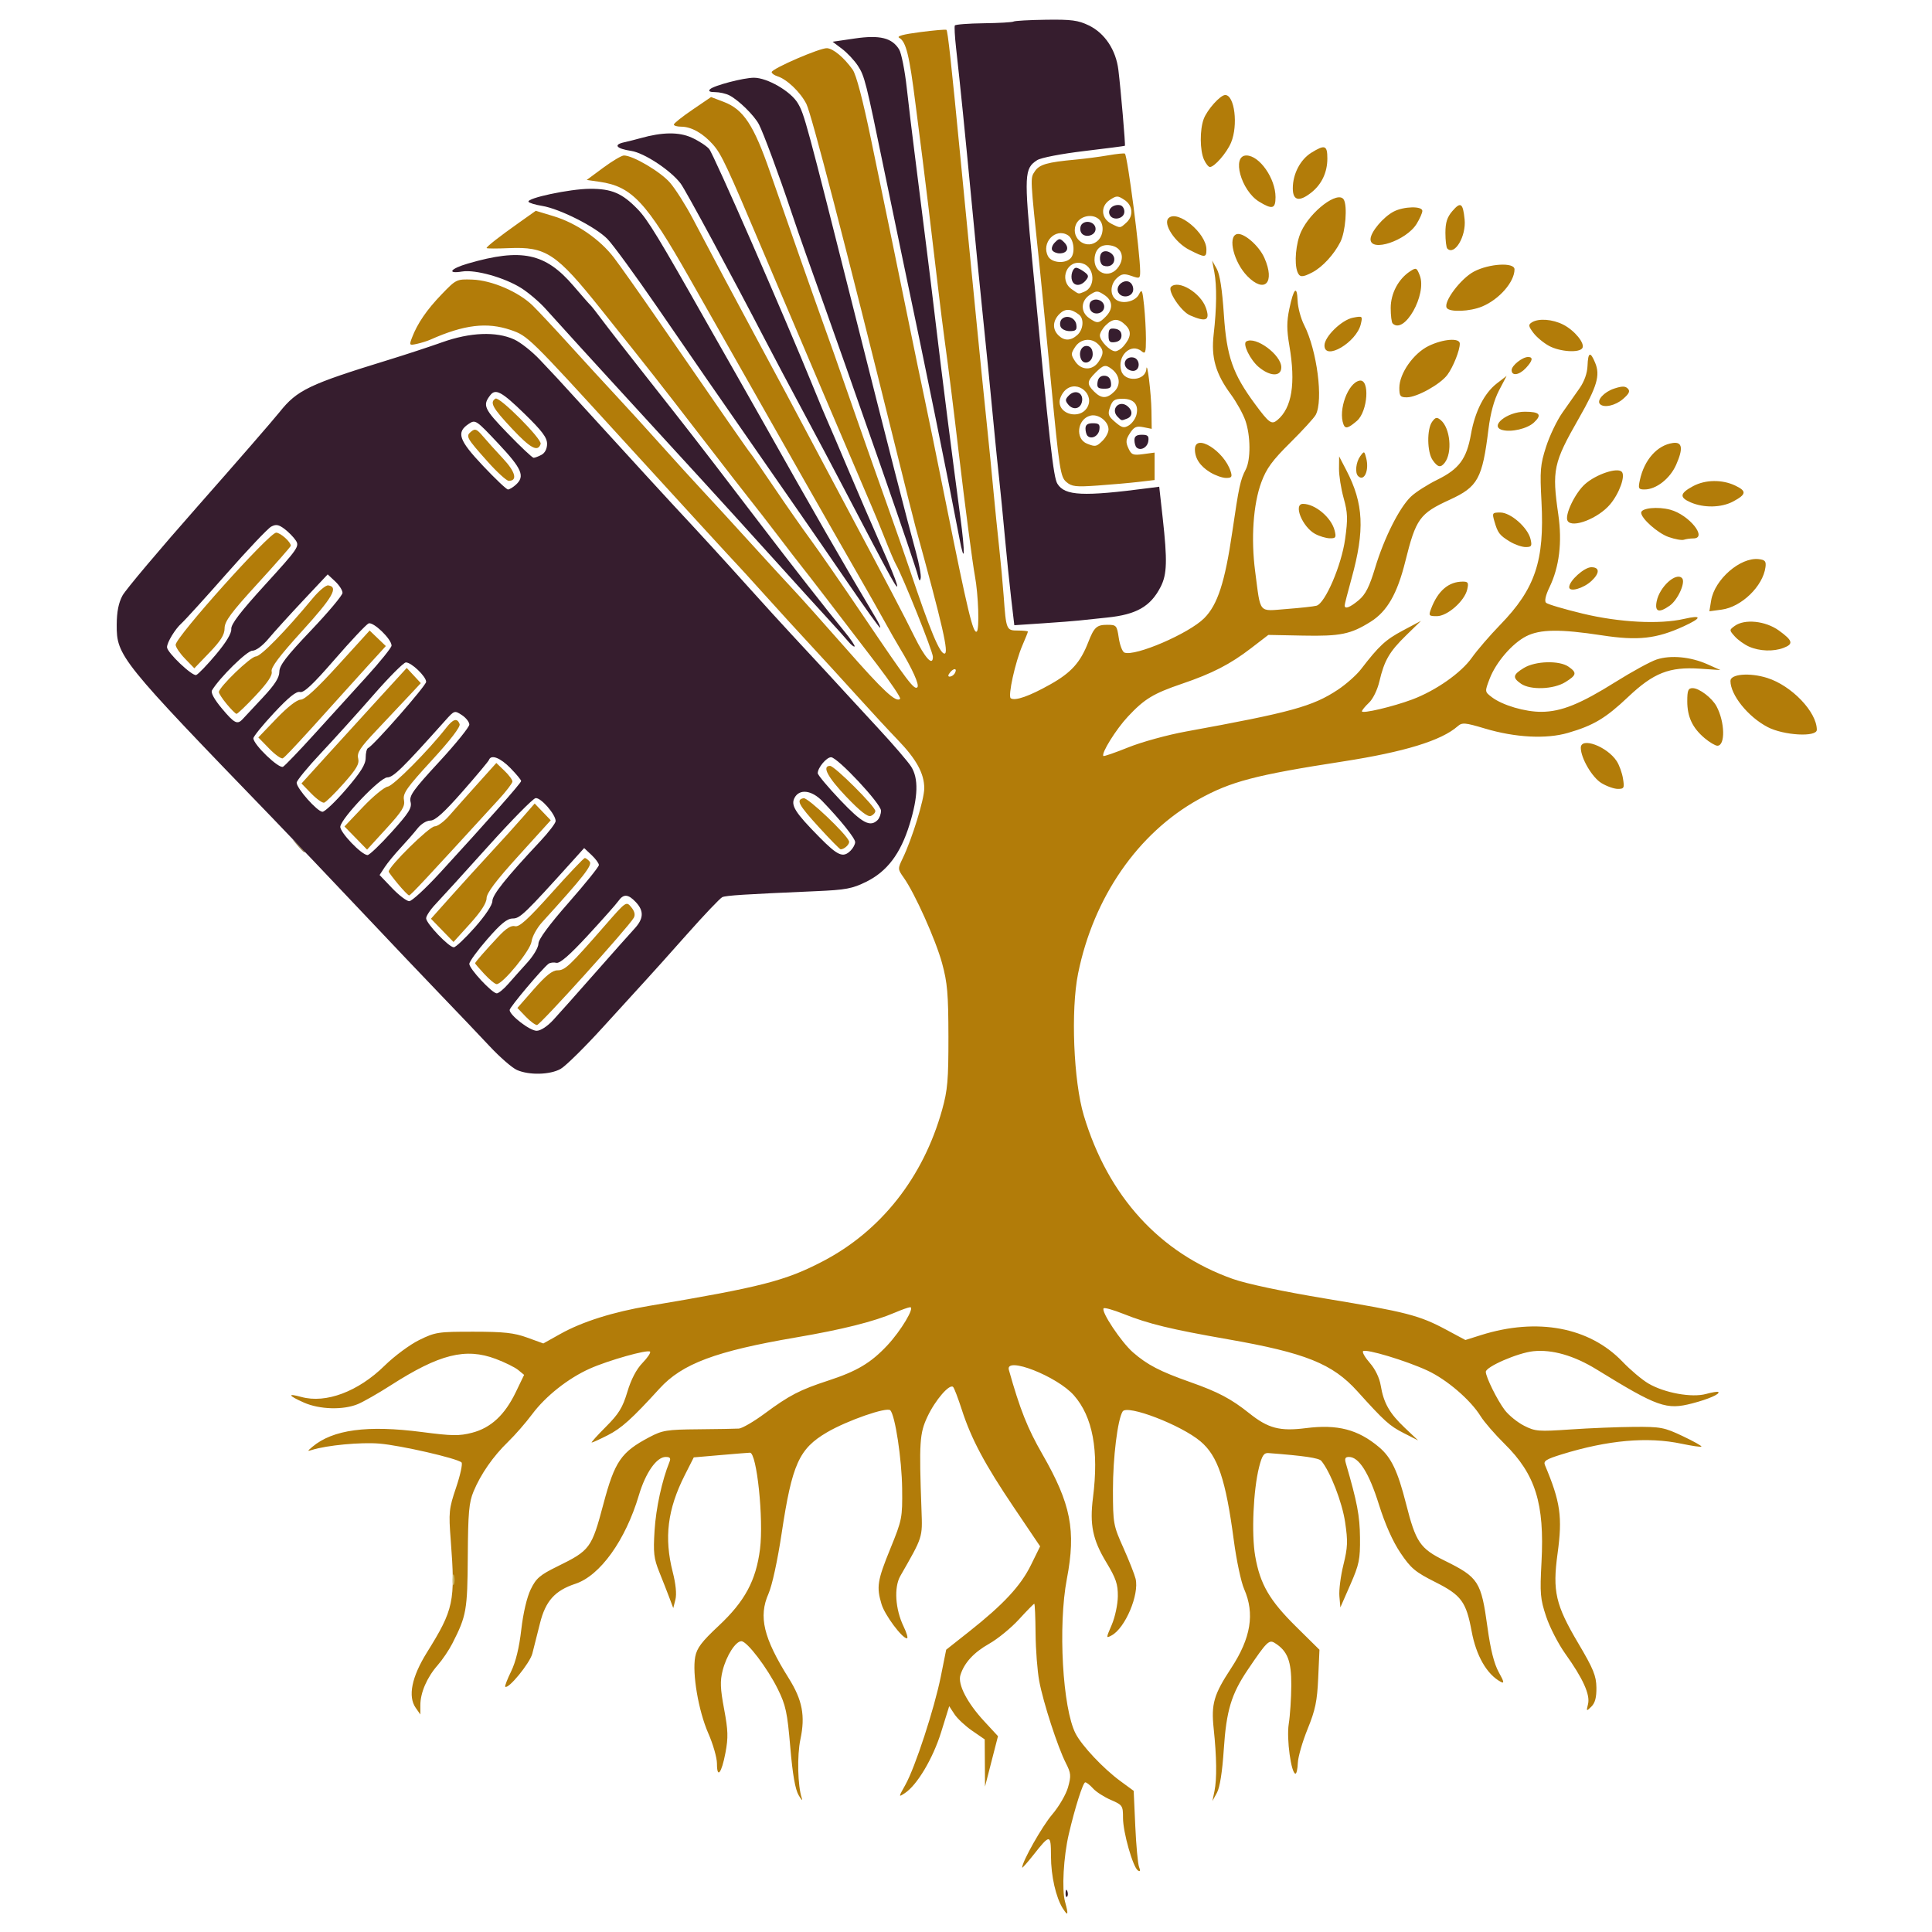 <?xml version="1.0" encoding="UTF-8" standalone="no"?>
<!-- Created with Inkscape (http://www.inkscape.org/) -->

<svg
   width="177.535mm"
   height="177.535mm"
   viewBox="0 0 177.535 177.535"
   version="1.1"
   id="svg5"
   xml:space="preserve"
   sodipodi:docname="logo.svg"
   inkscape:export-filename="logo.svg"
   inkscape:export-xdpi="96"
   inkscape:export-ydpi="96"
   xmlns:inkscape="http://www.inkscape.org/namespaces/inkscape"
   xmlns:sodipodi="http://sodipodi.sourceforge.net/DTD/sodipodi-0.dtd"
   xmlns="http://www.w3.org/2000/svg"
   xmlns:svg="http://www.w3.org/2000/svg"><sodipodi:namedview
     id="namedview7"
     pagecolor="#ffffff"
     bordercolor="#666666"
     borderopacity="1.0"
     inkscape:showpageshadow="2"
     inkscape:pageopacity="0.0"
     inkscape:pagecheckerboard="0"
     inkscape:deskcolor="#d1d1d1"
     inkscape:document-units="mm"
     showgrid="false" /><defs
     id="defs2" /><g
     inkscape:label="Capa 1"
     inkscape:groupmode="layer"
     id="layer1"
     transform="translate(-16.357,-11.673)"><g
       id="g1750"
       transform="translate(4.216,-42.579)"><path
         style="fill:#b27c09;fill-opacity:1;stroke-width:0.265"
         d="m 109.806,229.626 c -0.64,-1.025 -1.086,-2.992 -1.089,-4.8 -0.003,-2.055 -0.081,-2.061 -1.602,-0.136 -0.575,0.728 -1.046,1.259 -1.046,1.179 0,-0.553 1.832,-3.793 2.757,-4.877 0.623,-0.73 1.275,-1.849 1.458,-2.502 0.295,-1.053 0.274,-1.294 -0.193,-2.211 -0.755,-1.483 -2.079,-5.559 -2.45,-7.534 -0.175,-0.933 -0.328,-2.917 -0.34,-4.409 -0.012,-1.492 -0.065,-2.712 -0.118,-2.712 -0.053,0 -0.686,0.645 -1.407,1.434 -0.721,0.789 -1.95,1.795 -2.731,2.236 -1.424,0.803 -2.302,1.759 -2.651,2.886 -0.261,0.839 0.615,2.54 2.177,4.23 l 1.277,1.382 -0.596,2.317 -0.596,2.317 -0.014,-2.17 -0.014,-2.17 -1.15,-0.791 c -0.633,-0.435 -1.367,-1.122 -1.631,-1.525 l -0.481,-0.734 -0.739,2.378 c -0.754,2.427 -2.211,4.875 -3.34,5.614 -0.594,0.389 -0.594,0.389 0.055,-0.773 0.898,-1.607 2.661,-7 3.254,-9.955 l 0.492,-2.454 2.11,-1.668 c 3.153,-2.493 4.734,-4.195 5.676,-6.108 l 0.847,-1.721 -2.402,-3.561 c -2.696,-3.996 -3.925,-6.304 -4.803,-9.02 -0.33,-1.019 -0.683,-1.945 -0.786,-2.059 -0.313,-0.346 -1.637,1.178 -2.363,2.72 -0.725,1.541 -0.776,2.336 -0.548,8.599 0.092,2.542 0.133,2.416 -1.945,6.043 -0.596,1.041 -0.466,3.053 0.3,4.639 0.29,0.601 0.429,1.092 0.308,1.092 -0.443,0 -2.037,-2.142 -2.335,-3.138 -0.477,-1.594 -0.387,-2.168 0.809,-5.103 1.079,-2.651 1.115,-2.83 1.085,-5.518 -0.03,-2.694 -0.645,-6.752 -1.091,-7.198 -0.326,-0.326 -3.963,0.941 -5.808,2.022 -2.583,1.514 -3.216,2.924 -4.176,9.298 -0.375,2.488 -0.875,4.786 -1.206,5.534 -0.931,2.106 -0.465,4.055 1.86,7.769 1.254,2.003 1.531,3.453 1.073,5.611 -0.318,1.498 -0.253,4.268 0.126,5.407 0.097,0.291 -0.032,0.172 -0.286,-0.265 -0.321,-0.551 -0.557,-1.906 -0.772,-4.427 -0.271,-3.186 -0.412,-3.841 -1.141,-5.322 -0.958,-1.946 -2.83,-4.407 -3.352,-4.407 -0.529,0 -1.378,1.329 -1.722,2.696 -0.245,0.973 -0.219,1.651 0.136,3.544 0.367,1.958 0.387,2.613 0.124,4.007 -0.357,1.892 -0.782,2.431 -0.782,0.992 0,-0.53 -0.359,-1.782 -0.799,-2.783 -0.899,-2.049 -1.487,-5.487 -1.2,-7.018 0.152,-0.808 0.59,-1.389 2.154,-2.851 2.404,-2.247 3.436,-4.162 3.801,-7.053 0.346,-2.742 -0.294,-8.874 -0.925,-8.857 -0.14,0.004 -1.358,0.102 -2.708,0.219 l -2.454,0.212 -0.827,1.633 c -1.59,3.141 -1.913,5.755 -1.103,8.917 0.279,1.088 0.369,2.018 0.244,2.514 l -0.199,0.786 -0.347,-0.926 c -0.191,-0.509 -0.61,-1.581 -0.933,-2.381 -0.508,-1.26 -0.566,-1.775 -0.437,-3.836 0.128,-2.044 0.686,-4.609 1.367,-6.284 0.142,-0.35 0.058,-0.463 -0.346,-0.463 -0.835,0 -1.847,1.446 -2.465,3.523 -1.229,4.132 -3.559,7.382 -5.828,8.131 -1.887,0.623 -2.748,1.582 -3.257,3.627 -0.244,0.981 -0.561,2.237 -0.705,2.791 -0.23,0.886 -2.218,3.312 -2.49,3.04 -0.054,-0.054 0.191,-0.689 0.544,-1.411 0.42,-0.859 0.742,-2.183 0.93,-3.827 0.175,-1.527 0.516,-2.981 0.867,-3.704 0.498,-1.025 0.841,-1.319 2.465,-2.117 2.988,-1.466 3.135,-1.665 4.212,-5.715 1.048,-3.938 1.625,-4.78 4.22,-6.152 1.206,-0.638 1.604,-0.702 4.498,-0.728 1.746,-0.015 3.427,-0.045 3.734,-0.066 0.308,-0.021 1.379,-0.645 2.381,-1.387 2.255,-1.669 3.223,-2.171 5.83,-3.022 2.644,-0.863 3.923,-1.626 5.435,-3.243 1.246,-1.332 2.543,-3.499 2.093,-3.499 -0.136,0 -0.78,0.228 -1.431,0.507 -1.907,0.818 -4.805,1.544 -9.048,2.268 -7.382,1.26 -10.471,2.416 -12.547,4.695 -2.545,2.793 -3.502,3.655 -4.774,4.3 -0.723,0.366 -1.38,0.666 -1.461,0.666 -0.081,0 0.504,-0.651 1.299,-1.446 1.188,-1.188 1.54,-1.761 1.976,-3.214 0.346,-1.153 0.829,-2.076 1.386,-2.652 0.471,-0.486 0.785,-0.954 0.697,-1.041 -0.22,-0.22 -3.825,0.796 -5.535,1.56 -1.984,0.886 -4.06,2.527 -5.296,4.187 -0.579,0.778 -1.572,1.916 -2.205,2.53 -1.382,1.339 -2.509,2.957 -3.183,4.573 -0.419,1.003 -0.502,1.939 -0.528,5.953 -0.032,4.968 -0.121,5.472 -1.423,8.022 -0.306,0.6 -0.914,1.498 -1.35,1.995 -0.975,1.11 -1.585,2.519 -1.585,3.66 v 0.861 l -0.428,-0.611 c -0.734,-1.048 -0.37,-2.838 1.033,-5.091 2.463,-3.952 2.617,-4.677 2.188,-10.291 -0.2,-2.611 -0.17,-2.904 0.494,-4.87 0.388,-1.15 0.611,-2.184 0.496,-2.297 -0.383,-0.373 -5.586,-1.568 -7.545,-1.732 -1.71,-0.143 -4.839,0.151 -6.199,0.584 -0.442,0.14 -0.438,0.112 0.04,-0.289 1.885,-1.584 5.056,-2.01 10.09,-1.354 2.748,0.358 3.408,0.367 4.583,0.062 1.731,-0.449 3.005,-1.632 4.017,-3.731 l 0.766,-1.587 -0.544,-0.448 c -0.299,-0.246 -1.224,-0.704 -2.055,-1.016 -2.784,-1.048 -5.185,-0.445 -9.658,2.424 -1.142,0.732 -2.501,1.509 -3.02,1.726 -1.338,0.559 -3.518,0.498 -4.957,-0.139 -1.452,-0.642 -1.563,-0.884 -0.238,-0.518 2.259,0.624 5.23,-0.494 7.657,-2.88 0.887,-0.872 2.316,-1.931 3.175,-2.352 1.481,-0.727 1.741,-0.766 5.002,-0.763 2.791,0.002 3.719,0.104 4.921,0.541 l 1.482,0.538 1.561,-0.873 c 2.012,-1.126 4.855,-2.024 8.176,-2.582 10.285,-1.73 12.495,-2.297 15.936,-4.089 5.355,-2.788 9.238,-7.717 10.972,-13.925 0.506,-1.811 0.586,-2.745 0.58,-6.733 -0.006,-3.928 -0.095,-4.951 -0.586,-6.747 -0.59,-2.155 -2.507,-6.429 -3.526,-7.86 -0.549,-0.771 -0.552,-0.815 -0.096,-1.757 0.871,-1.801 1.987,-5.426 1.987,-6.45 0,-1.352 -0.721,-2.67 -2.43,-4.441 -0.774,-0.802 -2.478,-2.645 -3.788,-4.094 -1.31,-1.45 -3.215,-3.532 -4.233,-4.628 -1.019,-1.095 -2.924,-3.182 -4.233,-4.637 -1.31,-1.455 -2.448,-2.705 -2.529,-2.778 -0.123,-0.11 -5.405,-5.874 -10.549,-11.512 -8.55,-9.37 -8.669,-9.488 -10.241,-10.023 -2.178,-0.742 -4.287,-0.489 -7.372,0.885 -0.291,0.13 -0.854,0.306 -1.252,0.392 -0.695,0.151 -0.712,0.129 -0.446,-0.572 0.497,-1.306 1.356,-2.561 2.73,-3.986 1.328,-1.378 1.371,-1.399 2.804,-1.35 1.791,0.06 4.263,1.122 5.556,2.387 0.509,0.498 2.057,2.153 3.44,3.677 1.382,1.524 3.291,3.605 4.242,4.624 0.951,1.019 2.795,3.043 4.097,4.498 1.303,1.455 3.037,3.36 3.853,4.233 0.817,0.873 2.783,3.016 4.369,4.763 1.587,1.746 3.39,3.711 4.007,4.366 0.617,0.655 2.761,3.055 4.763,5.333 3.454,3.93 4.622,5.018 4.993,4.646 0.09,-0.09 -0.863,-1.509 -2.119,-3.153 -3.532,-4.627 -6.507,-8.498 -6.93,-9.017 -0.211,-0.259 -1.175,-1.509 -2.142,-2.778 -0.967,-1.269 -2.094,-2.724 -2.505,-3.233 -0.411,-0.509 -2.492,-3.188 -4.624,-5.953 -3.912,-5.072 -4.523,-5.85 -9.184,-11.686 -4.088,-5.119 -5.029,-5.743 -8.445,-5.596 -1.128,0.048 -2.051,0.045 -2.051,-0.008 0,-0.135 1.156,-1.039 2.974,-2.327 l 1.548,-1.097 1.64,0.497 c 2.087,0.632 4.254,2.122 5.544,3.813 0.555,0.728 2.323,3.228 3.928,5.556 6.361,9.227 8.412,12.182 8.632,12.435 0.126,0.146 1.114,1.574 2.195,3.175 1.081,1.601 2.578,3.744 3.327,4.762 0.749,1.019 2.91,4.143 4.801,6.943 4.117,6.094 4.712,6.881 4.997,6.603 0.21,-0.205 -0.457,-1.689 -1.629,-3.624 -0.309,-0.509 -0.92,-1.581 -1.358,-2.381 -0.438,-0.8 -1.756,-3.122 -2.929,-5.159 C 88.609,102.913 85.476,97.404 75.485,79.783 71.524,72.798 70.205,71.388 67.236,70.958 l -1.18,-0.171 1.519,-1.124 c 0.835,-0.618 1.69,-1.124 1.899,-1.124 0.835,0 3.376,1.502 4.24,2.506 0.504,0.586 1.449,2.077 2.099,3.314 1.95,3.709 4.028,7.611 5.918,11.117 1.918,3.556 3.377,6.286 5.16,9.653 0.616,1.164 2.104,3.962 3.306,6.218 3.495,6.559 5.054,9.537 5.963,11.384 0.978,1.988 1.707,2.79 1.707,1.878 0,-0.487 -2.758,-7.373 -3.412,-8.518 -0.131,-0.229 -0.563,-1.241 -0.96,-2.249 -0.398,-1.008 -0.931,-2.31 -1.185,-2.892 -0.609,-1.396 -7.762,-18.193 -9.971,-23.416 -3.421,-8.088 -3.896,-9.102 -4.668,-9.983 -0.922,-1.05 -2.001,-1.659 -2.941,-1.659 -0.371,0 -0.672,-0.089 -0.668,-0.198 0.004,-0.109 0.774,-0.722 1.713,-1.361 l 1.707,-1.163 1.177,0.449 c 1.803,0.689 2.746,2.12 4.242,6.441 1.433,4.139 4.277,12.232 4.905,13.957 0.575,1.58 0.973,2.711 3.256,9.26 0.659,1.892 1.816,5.166 2.569,7.276 0.754,2.11 1.709,4.848 2.122,6.085 1.847,5.524 2.737,7.673 3.177,7.673 0.425,0 -0.142,-2.478 -2.662,-11.642 -0.14,-0.509 -0.962,-3.784 -1.826,-7.276 -4.607,-18.618 -7.741,-30.69 -8.203,-31.594 -0.553,-1.084 -1.785,-2.261 -2.657,-2.537 -0.292,-0.093 -0.531,-0.264 -0.531,-0.381 0,-0.316 4.467,-2.248 5.089,-2.201 0.585,0.044 1.552,0.854 2.352,1.971 0.329,0.459 0.935,2.764 1.704,6.482 0.656,3.173 1.551,7.496 1.989,9.606 0.438,2.11 1.145,5.563 1.573,7.673 0.428,2.11 1.021,4.968 1.318,6.35 0.297,1.382 1.199,5.788 2.003,9.79 1.987,9.889 2.48,11.945 2.816,11.737 0.261,-0.161 0.154,-3.388 -0.17,-5.123 -0.212,-1.136 -0.923,-6.553 -1.476,-11.245 -0.534,-4.531 -0.865,-7.177 -1.327,-10.583 -0.138,-1.019 -0.37,-2.864 -0.516,-4.101 -0.722,-6.118 -1.352,-11.352 -1.482,-12.303 -0.08,-0.582 -0.377,-2.903 -0.66,-5.158 -0.56,-4.459 -0.865,-5.697 -1.489,-6.046 -0.273,-0.153 0.36,-0.326 1.919,-0.528 1.279,-0.165 2.368,-0.259 2.419,-0.208 0.122,0.122 0.439,3.014 1.277,11.675 0.381,3.929 0.793,8.156 0.917,9.393 0.124,1.237 0.353,3.559 0.508,5.159 0.321,3.301 0.729,7.352 1.094,10.848 0.137,1.31 0.365,3.631 0.508,5.159 0.143,1.528 0.383,3.909 0.535,5.292 0.151,1.382 0.339,3.407 0.418,4.498 0.225,3.121 0.247,3.175 1.306,3.175 0.507,0 0.921,0.044 0.921,0.099 0,0.054 -0.226,0.62 -0.502,1.257 -0.662,1.528 -1.359,4.694 -1.072,4.871 0.417,0.258 1.691,-0.19 3.618,-1.271 1.941,-1.089 2.776,-2.018 3.506,-3.896 0.531,-1.366 0.774,-1.587 1.742,-1.587 0.839,0 0.885,0.053 1.059,1.212 0.1,0.666 0.333,1.27 0.518,1.341 0.986,0.378 5.917,-1.745 7.327,-3.155 1.236,-1.236 1.908,-3.303 2.588,-7.958 0.608,-4.162 0.737,-4.76 1.232,-5.709 0.471,-0.903 0.453,-3.122 -0.037,-4.511 -0.217,-0.616 -0.817,-1.695 -1.333,-2.398 -1.399,-1.905 -1.821,-3.381 -1.577,-5.505 0.278,-2.418 0.3,-4.47 0.061,-5.728 l -0.201,-1.058 0.425,0.76 c 0.284,0.508 0.5,1.899 0.653,4.196 0.256,3.859 0.809,5.448 2.867,8.234 1.287,1.742 1.517,1.907 2.045,1.469 1.34,-1.112 1.704,-3.363 1.105,-6.851 -0.247,-1.442 -0.248,-2.196 -0.004,-3.361 0.402,-1.919 0.708,-2.223 0.764,-0.761 0.024,0.63 0.293,1.633 0.596,2.228 1.187,2.327 1.782,6.927 1.068,8.261 -0.151,0.282 -1.206,1.435 -2.343,2.562 -1.649,1.633 -2.187,2.369 -2.652,3.625 -0.749,2.021 -0.968,5.188 -0.569,8.214 0.523,3.967 0.249,3.642 2.897,3.44 1.255,-0.096 2.487,-0.231 2.737,-0.301 0.799,-0.223 2.293,-3.7 2.63,-6.12 0.261,-1.873 0.241,-2.415 -0.134,-3.766 -0.241,-0.868 -0.433,-2.086 -0.427,-2.707 l 0.012,-1.128 0.655,1.258 c 1.6,3.074 1.718,5.507 0.482,9.972 -0.344,1.245 -0.628,2.352 -0.629,2.461 -0.006,0.38 0.49,0.194 1.298,-0.485 0.621,-0.523 0.975,-1.223 1.504,-2.977 0.827,-2.738 2.222,-5.513 3.285,-6.531 0.424,-0.407 1.52,-1.108 2.434,-1.558 1.999,-0.984 2.687,-1.918 3.087,-4.188 0.368,-2.087 1.229,-3.775 2.38,-4.661 l 0.894,-0.688 -0.696,1.332 c -0.46,0.879 -0.79,2.092 -0.972,3.566 -0.561,4.547 -0.971,5.294 -3.55,6.477 -2.783,1.277 -3.112,1.735 -4.1,5.703 -0.732,2.939 -1.662,4.558 -3.16,5.501 -1.846,1.161 -2.779,1.353 -6.242,1.285 l -3.175,-0.063 -1.587,1.22 c -1.922,1.477 -3.551,2.316 -6.35,3.269 -2.637,0.898 -3.447,1.39 -4.965,3.012 -1.099,1.174 -2.482,3.397 -2.255,3.624 0.051,0.051 1.088,-0.307 2.303,-0.797 1.215,-0.49 3.592,-1.143 5.283,-1.451 9.683,-1.765 11.648,-2.306 13.968,-3.846 0.753,-0.5 1.706,-1.346 2.117,-1.88 1.66,-2.158 2.254,-2.707 3.847,-3.555 l 1.663,-0.885 -1.357,1.324 c -1.545,1.507 -2.01,2.307 -2.463,4.237 -0.184,0.783 -0.592,1.618 -0.962,1.964 -0.353,0.332 -0.642,0.685 -0.642,0.786 0,0.245 2.849,-0.425 4.614,-1.086 2.164,-0.81 4.496,-2.442 5.482,-3.838 0.487,-0.689 1.66,-2.05 2.607,-3.025 3.218,-3.312 4.082,-5.882 3.796,-11.296 -0.153,-2.898 -0.11,-3.414 0.423,-5.07 0.326,-1.014 0.999,-2.419 1.495,-3.123 0.496,-0.704 1.211,-1.72 1.587,-2.258 0.43,-0.614 0.7,-1.376 0.725,-2.049 0.048,-1.276 0.256,-1.359 0.703,-0.279 0.477,1.151 0.18,2.161 -1.497,5.097 -2.347,4.109 -2.483,4.746 -1.89,8.847 0.368,2.548 0.093,4.809 -0.815,6.688 -0.35,0.724 -0.47,1.26 -0.316,1.414 0.136,0.136 1.655,0.586 3.374,1 3.362,0.81 7.068,1.002 9.313,0.485 1.679,-0.387 1.658,-0.094 -0.049,0.687 -2.497,1.143 -4.191,1.329 -7.498,0.823 -3.845,-0.588 -5.683,-0.566 -6.957,0.084 -1.295,0.66 -2.785,2.394 -3.366,3.915 -0.45,1.178 -0.449,1.181 0.192,1.674 0.974,0.749 3.076,1.37 4.589,1.356 1.823,-0.016 3.563,-0.722 6.818,-2.762 1.501,-0.941 3.189,-1.862 3.752,-2.047 1.288,-0.423 3.126,-0.25 4.666,0.438 l 1.191,0.533 -1.883,-0.126 c -2.806,-0.188 -4.257,0.383 -6.597,2.598 -2.067,1.956 -3.173,2.617 -5.528,3.302 -1.997,0.581 -4.841,0.432 -7.623,-0.399 -1.853,-0.553 -2.098,-0.573 -2.514,-0.208 -1.496,1.315 -4.892,2.356 -10.533,3.231 -8.082,1.252 -10.308,1.837 -13.283,3.49 -5.566,3.093 -9.641,8.985 -11.061,15.994 -0.683,3.373 -0.42,9.906 0.526,13.053 2.233,7.43 6.985,12.642 13.689,15.015 1.282,0.454 4.584,1.153 8.541,1.809 7.401,1.227 8.61,1.539 11.057,2.851 l 1.777,0.953 1.431,-0.451 c 5.173,-1.631 9.971,-0.729 13.006,2.444 0.728,0.761 1.799,1.663 2.381,2.004 1.478,0.867 3.985,1.322 5.296,0.96 0.563,-0.155 1.07,-0.236 1.127,-0.179 0.182,0.182 -0.91,0.659 -2.386,1.043 -2.39,0.623 -3.17,0.346 -8.8,-3.117 -2.072,-1.274 -4.079,-1.852 -5.81,-1.674 -1.426,0.147 -4.38,1.43 -4.37,1.898 0.011,0.498 1.066,2.624 1.743,3.512 0.365,0.478 1.16,1.123 1.767,1.433 1.027,0.524 1.322,0.548 4.284,0.345 1.749,-0.12 4.371,-0.225 5.827,-0.235 2.457,-0.016 2.776,0.045 4.471,0.848 1.004,0.475 1.778,0.909 1.72,0.964 -0.058,0.055 -0.88,-0.064 -1.825,-0.264 -3.12,-0.659 -6.761,-0.335 -11.015,0.979 -1.422,0.439 -1.695,0.613 -1.54,0.979 1.429,3.392 1.625,4.765 1.162,8.138 -0.475,3.462 -0.186,4.712 1.91,8.253 1.381,2.334 1.644,2.975 1.66,4.054 0.013,0.906 -0.122,1.419 -0.462,1.754 -0.463,0.455 -0.474,0.447 -0.308,-0.231 0.211,-0.861 -0.463,-2.353 -2.088,-4.625 -0.639,-0.894 -1.432,-2.434 -1.761,-3.422 -0.54,-1.622 -0.581,-2.108 -0.427,-5 0.287,-5.376 -0.551,-8.062 -3.39,-10.861 -0.889,-0.877 -1.88,-2.021 -2.202,-2.542 -0.93,-1.504 -3.108,-3.373 -4.896,-4.202 -1.966,-0.91 -5.663,-2.022 -5.908,-1.776 -0.096,0.096 0.187,0.585 0.628,1.088 0.49,0.558 0.876,1.359 0.993,2.059 0.269,1.617 0.805,2.56 2.212,3.892 l 1.224,1.158 -1.323,-0.673 c -1.306,-0.664 -1.761,-1.075 -4.264,-3.849 -2.279,-2.525 -4.768,-3.524 -11.904,-4.773 -5.266,-0.922 -7.274,-1.41 -9.581,-2.329 -0.92,-0.366 -1.74,-0.598 -1.823,-0.515 -0.273,0.273 1.622,3.118 2.701,4.055 1.325,1.151 2.474,1.746 5.299,2.742 2.527,0.892 3.724,1.526 5.379,2.847 1.741,1.391 2.81,1.671 5.208,1.367 2.904,-0.368 4.786,0.121 6.716,1.745 1.127,0.948 1.719,2.19 2.487,5.216 0.896,3.528 1.283,4.099 3.534,5.211 3.134,1.549 3.365,1.908 3.949,6.154 0.279,2.031 0.606,3.33 1.031,4.098 0.496,0.896 0.532,1.075 0.178,0.884 -1.271,-0.685 -2.252,-2.392 -2.667,-4.636 -0.502,-2.715 -0.95,-3.323 -3.333,-4.521 -1.855,-0.933 -2.252,-1.266 -3.212,-2.692 -0.709,-1.054 -1.408,-2.626 -1.984,-4.464 -0.904,-2.885 -1.828,-4.347 -2.746,-4.347 -0.346,0 -0.413,0.142 -0.281,0.595 1.042,3.578 1.276,4.81 1.296,6.813 0.02,2.012 -0.074,2.468 -0.891,4.334 l -0.913,2.085 -0.09,-1.026 c -0.049,-0.564 0.117,-1.866 0.371,-2.892 0.396,-1.603 0.418,-2.155 0.155,-3.919 -0.273,-1.834 -1.359,-4.632 -2.185,-5.628 -0.222,-0.267 -1.578,-0.468 -4.859,-0.718 -0.417,-0.032 -0.591,0.228 -0.859,1.283 -0.535,2.105 -0.713,6.157 -0.359,8.186 0.45,2.581 1.306,4.059 3.755,6.479 l 2.15,2.124 -0.115,2.586 c -0.095,2.139 -0.263,2.95 -0.974,4.697 -0.472,1.161 -0.876,2.56 -0.898,3.109 -0.022,0.548 -0.117,0.997 -0.212,0.997 -0.402,0 -0.841,-3.213 -0.624,-4.566 0.122,-0.763 0.228,-2.361 0.235,-3.551 0.013,-2.247 -0.349,-3.169 -1.533,-3.901 -0.514,-0.318 -0.738,-0.094 -2.466,2.467 -1.519,2.25 -1.969,3.748 -2.206,7.335 -0.136,2.059 -0.361,3.48 -0.628,3.969 l -0.416,0.762 0.191,-0.926 c 0.227,-1.097 0.201,-3.125 -0.073,-5.717 -0.241,-2.284 0.003,-3.13 1.606,-5.572 1.813,-2.76 2.182,-5.012 1.191,-7.265 -0.28,-0.637 -0.707,-2.646 -0.948,-4.465 -0.742,-5.603 -1.47,-7.766 -3.067,-9.11 -1.793,-1.509 -6.741,-3.407 -7.151,-2.743 -0.462,0.748 -0.893,4.248 -0.889,7.223 0.004,3.068 0.036,3.246 0.952,5.292 0.521,1.164 1.029,2.449 1.128,2.854 0.354,1.451 -0.953,4.54 -2.205,5.21 -0.52,0.278 -0.52,0.267 0.017,-0.981 0.299,-0.696 0.549,-1.867 0.557,-2.609 0.011,-1.12 -0.168,-1.648 -1.067,-3.139 -1.246,-2.065 -1.531,-3.456 -1.217,-5.933 0.551,-4.349 -0.023,-7.43 -1.751,-9.398 -1.538,-1.752 -6.343,-3.634 -5.979,-2.342 1.026,3.644 1.709,5.363 3.074,7.739 2.631,4.58 3.109,7.009 2.256,11.467 -0.824,4.305 -0.394,11.9 0.803,14.217 0.582,1.126 2.551,3.216 4.101,4.354 l 1.236,0.907 0.147,3.247 c 0.081,1.786 0.237,3.475 0.348,3.753 0.139,0.35 0.108,0.449 -0.101,0.32 -0.458,-0.283 -1.375,-3.505 -1.375,-4.832 0,-1.126 -0.044,-1.191 -1.124,-1.658 -0.618,-0.267 -1.351,-0.739 -1.629,-1.049 -0.277,-0.31 -0.6,-0.563 -0.716,-0.563 -0.206,0 -0.945,2.325 -1.514,4.763 -0.483,2.069 -0.652,5.094 -0.346,6.203 0.337,1.219 0.283,1.394 -0.193,0.632 z M 99.861,116.146 c 0.285,-0.461 -0.04,-0.558 -0.402,-0.121 -0.209,0.251 -0.229,0.403 -0.053,0.403 0.155,0 0.36,-0.127 0.456,-0.282 z m -39.425,31.512 -0.751,-0.784 1.518,-1.729 c 1.099,-1.251 1.698,-1.729 2.171,-1.729 0.692,0 1.1,-0.386 4.404,-4.172 1.899,-2.176 1.912,-2.185 2.371,-1.627 0.309,0.377 0.385,0.697 0.229,0.975 -0.471,0.842 -8.602,9.851 -8.891,9.851 -0.165,0 -0.638,-0.353 -1.051,-0.784 z M 56.657,143.769 c -0.473,-0.511 -0.86,-0.96 -0.86,-0.998 0,-0.095 0.905,-1.132 2.13,-2.441 0.721,-0.77 1.184,-1.061 1.539,-0.969 0.391,0.102 1.175,-0.61 3.375,-3.066 1.576,-1.759 2.943,-3.199 3.038,-3.199 0.094,0 0.296,0.15 0.449,0.334 0.266,0.32 -0.576,1.393 -4.352,5.546 -0.498,0.548 -0.938,1.344 -0.99,1.795 -0.093,0.8 -2.626,3.896 -3.204,3.917 -0.146,0.005 -0.652,-0.408 -1.124,-0.92 z m -3.879,-4.026 -1.035,-1.067 1.829,-2.049 c 1.006,-1.127 2.662,-2.949 3.681,-4.049 1.019,-1.1 2.34,-2.56 2.936,-3.245 l 1.084,-1.245 0.738,0.77 0.738,0.77 -2.946,3.249 c -2.104,2.32 -2.947,3.44 -2.95,3.917 -0.003,0.439 -0.525,1.243 -1.521,2.343 l -1.517,1.674 z m -4.058,-4.252 c -0.473,-0.57 -0.86,-1.085 -0.86,-1.145 0,-0.482 3.737,-4.159 4.227,-4.159 0.264,0 0.87,-0.446 1.346,-0.992 0.476,-0.546 1.642,-1.856 2.591,-2.912 l 1.726,-1.92 0.744,0.713 c 0.409,0.392 0.74,0.839 0.735,0.994 -0.005,0.155 -0.57,0.895 -1.257,1.644 -6.783,7.409 -8.103,8.823 -8.237,8.819 -0.085,-0.003 -0.541,-0.471 -1.014,-1.041 z m -3.885,-4.229 -1.039,-1.064 1.701,-1.792 c 0.936,-0.986 1.964,-1.829 2.284,-1.875 0.513,-0.073 3.719,-3.302 5.368,-5.408 0.638,-0.815 1.005,-0.916 1.227,-0.338 0.095,0.249 -0.827,1.454 -2.55,3.33 -2.316,2.522 -2.68,3.041 -2.564,3.645 0.114,0.588 -0.156,1.025 -1.626,2.634 l -1.763,1.93 z m 42.574,-0.98 c -1.904,-2.086 -2.147,-2.544 -1.422,-2.683 0.389,-0.075 3.938,3.291 4.173,3.957 0.088,0.25 -0.41,0.733 -0.767,0.743 -0.077,0.002 -0.97,-0.905 -1.984,-2.017 z m 2.504,-2.808 c -1.72,-1.804 -2.268,-2.844 -1.498,-2.844 0.414,0 4.161,3.733 4.161,4.145 0,0.163 -0.188,0.368 -0.417,0.456 -0.287,0.11 -0.989,-0.44 -2.245,-1.758 z m -49.175,-0.308 -0.892,-0.92 2.352,-2.594 c 1.293,-1.426 3.469,-3.815 4.835,-5.307 l 2.484,-2.714 0.647,0.698 0.647,0.698 -1.012,1.083 c -1.223,1.309 -0.904,0.97 -3.09,3.284 -1.485,1.572 -1.785,2.033 -1.656,2.547 0.126,0.502 -0.143,0.966 -1.339,2.312 -0.823,0.926 -1.629,1.717 -1.79,1.758 -0.161,0.041 -0.694,-0.34 -1.185,-0.846 z M 159.3,126.211 c -0.855,-0.522 -1.885,-2.277 -1.897,-3.235 -0.013,-1.034 2.41,-0.14 3.299,1.216 0.233,0.355 0.493,1.075 0.578,1.6 0.142,0.872 0.101,0.954 -0.475,0.953 -0.346,-5.3e-4 -1.024,-0.241 -1.505,-0.535 z m -122.415,-3.163 -1.007,-1.031 1.667,-1.736 c 1.023,-1.065 1.883,-1.736 2.226,-1.736 0.378,0 1.497,-1.031 3.448,-3.176 l 2.889,-3.176 0.744,0.713 0.744,0.713 -0.729,0.805 c -0.401,0.443 -0.788,0.867 -0.861,0.942 -0.073,0.075 -1.204,1.327 -2.514,2.782 -1.31,1.455 -2.5,2.776 -2.646,2.935 -1.87,2.05 -2.51,2.721 -2.714,2.847 -0.133,0.082 -0.695,-0.314 -1.249,-0.881 z M 168.785,122.085 c -1.118,-0.941 -1.598,-1.96 -1.598,-3.395 0,-0.998 0.084,-1.204 0.493,-1.204 0.603,0 1.782,0.896 2.195,1.668 0.774,1.446 0.822,3.624 0.081,3.624 -0.191,0 -0.718,-0.312 -1.171,-0.693 z m 5.785,-1.023 c -1.795,-0.935 -3.415,-2.948 -3.415,-4.242 0,-0.634 1.776,-0.777 3.376,-0.272 2.248,0.709 4.561,3.126 4.561,4.767 0,0.692 -3.034,0.523 -4.523,-0.252 z M 32.977,118.953 c -0.4,-0.482 -0.725,-0.98 -0.722,-1.105 0.011,-0.465 2.922,-3.271 3.393,-3.271 0.453,0 2.723,-2.321 5.228,-5.345 0.567,-0.684 1.208,-1.219 1.424,-1.188 0.969,0.139 0.432,1.082 -2.381,4.178 -2.116,2.329 -2.908,3.381 -2.815,3.737 0.09,0.344 -0.359,1.018 -1.467,2.202 -0.878,0.939 -1.672,1.698 -1.765,1.688 -0.092,-0.011 -0.496,-0.414 -0.896,-0.896 z m 118.923,-1.878 c -0.793,-0.555 -0.742,-0.825 0.272,-1.443 1.06,-0.646 3.261,-0.708 4.108,-0.114 0.791,0.554 0.744,0.771 -0.303,1.419 -1.085,0.67 -3.215,0.743 -4.077,0.139 z M 29.14,114.776 c -0.473,-0.488 -0.859,-1.06 -0.859,-1.273 0,-0.703 8.607,-10.304 9.237,-10.304 0.391,0 1.347,0.854 1.347,1.203 0,0.076 -1.369,1.636 -3.043,3.467 -2.453,2.682 -3.043,3.481 -3.043,4.115 0,0.589 -0.349,1.15 -1.39,2.233 l -1.39,1.446 z m 143.735,-1.1 c -0.437,-0.193 -1.03,-0.616 -1.319,-0.94 -0.518,-0.581 -0.519,-0.594 -0.016,-0.962 0.917,-0.671 2.839,-0.471 4.073,0.422 1.274,0.923 1.357,1.236 0.419,1.592 -0.928,0.353 -2.206,0.307 -3.158,-0.113 z m -29.23,-3.483 c 0.63,-1.658 1.61,-2.496 2.919,-2.496 0.488,0 0.546,0.106 0.401,0.728 -0.249,1.065 -1.823,2.447 -2.787,2.447 -0.74,0 -0.774,-0.044 -0.533,-0.679 z m 20.733,-0.692 c 0.264,-1.318 1.763,-2.689 2.325,-2.127 0.36,0.36 -0.376,2.006 -1.136,2.538 -0.996,0.698 -1.385,0.564 -1.19,-0.411 z m 5.003,-0.068 c 0.314,-1.933 2.688,-3.997 4.373,-3.802 0.585,0.068 0.692,0.196 0.619,0.743 -0.233,1.747 -2.2,3.653 -4.023,3.898 l -1.131,0.152 z m -13.043,-1.229 c 0,-0.583 1.386,-1.829 2.034,-1.829 0.776,0 0.784,0.541 0.017,1.257 -0.75,0.7 -2.051,1.063 -2.051,0.572 z m -5.461,-4.19 c -0.948,-0.578 -1.107,-0.789 -1.42,-1.881 -0.213,-0.744 -0.184,-0.785 0.554,-0.785 0.952,0 2.528,1.39 2.775,2.447 0.149,0.636 0.092,0.727 -0.454,0.727 -0.343,-5.3e-4 -0.998,-0.229 -1.455,-0.508 z m 14.589,-0.417 c -0.994,-0.352 -2.514,-1.702 -2.514,-2.232 0,-0.429 1.517,-0.585 2.671,-0.275 1.742,0.469 3.479,2.639 2.113,2.639 -0.279,0 -0.666,0.055 -0.86,0.121 -0.194,0.067 -0.829,-0.047 -1.411,-0.254 z m -32.474,-0.282 c -1.178,-0.639 -2.035,-2.761 -1.115,-2.761 1.115,0 2.609,1.258 2.905,2.447 0.16,0.641 0.107,0.726 -0.442,0.717 -0.343,-0.006 -0.95,-0.187 -1.348,-0.404 z m 23.201,-1.194 c -0.309,-0.5 0.676,-2.573 1.614,-3.396 1.017,-0.893 2.942,-1.539 3.356,-1.125 0.365,0.365 -0.21,1.98 -1.066,2.998 -1.085,1.289 -3.472,2.221 -3.903,1.523 z m 11.3,-1.707 c -1.051,-0.457 -0.993,-0.834 0.231,-1.49 1.123,-0.602 2.663,-0.624 3.863,-0.055 1.078,0.512 1.042,0.808 -0.179,1.462 -1.08,0.579 -2.694,0.613 -3.916,0.083 z m -4.662,-2.043 c 0.402,-1.866 1.591,-3.206 3.028,-3.412 0.878,-0.126 0.972,0.495 0.304,2.005 -0.564,1.274 -1.831,2.264 -2.901,2.266 -0.557,7.94e-4 -0.599,-0.082 -0.431,-0.859 z m -52.709,0.165 c -0.532,-0.459 -0.636,-1.135 -1.387,-8.963 -0.447,-4.657 -0.932,-9.598 -1.078,-10.98 -0.863,-8.154 -0.852,-7.945 -0.432,-8.587 0.42,-0.641 1.127,-0.846 3.75,-1.088 0.865,-0.08 2.219,-0.257 3.007,-0.394 0.789,-0.137 1.477,-0.206 1.529,-0.154 0.246,0.246 1.394,9.103 1.4,10.803 0.002,0.681 -0.035,0.701 -0.803,0.433 -0.664,-0.231 -0.897,-0.198 -1.323,0.187 -0.608,0.551 -0.675,1.513 -0.136,1.96 0.59,0.49 1.814,0.23 2.154,-0.456 0.264,-0.533 0.318,-0.414 0.469,1.031 0.094,0.898 0.171,2.285 0.171,3.082 0,1.252 -0.053,1.404 -0.393,1.122 -0.992,-0.823 -2.3,0.45 -1.866,1.817 0.332,1.047 2.211,0.904 2.295,-0.175 0.069,-0.88 0.448,2.213 0.471,3.839 l 0.023,1.647 -0.769,-0.154 c -0.63,-0.126 -0.852,-0.028 -1.228,0.547 -0.379,0.578 -0.405,0.82 -0.147,1.385 0.278,0.61 0.425,0.669 1.36,0.544 l 1.049,-0.141 v 1.261 1.261 l -1.468,0.172 c -0.807,0.095 -2.504,0.245 -3.77,0.334 -2.014,0.141 -2.375,0.099 -2.878,-0.334 z m 3.353,-3.803 c 0.291,-0.291 0.529,-0.749 0.529,-1.017 0,-0.745 -0.928,-1.454 -1.664,-1.269 -1.213,0.304 -1.427,2.138 -0.301,2.579 0.766,0.3 0.862,0.281 1.435,-0.292 z M 116.568,92.376 c 0.236,-0.932 -0.231,-1.48 -1.262,-1.48 -0.741,0 -0.935,0.127 -1.156,0.755 -0.234,0.664 -0.178,0.831 0.467,1.385 0.623,0.536 0.811,0.581 1.261,0.303 0.291,-0.18 0.602,-0.613 0.69,-0.963 z m -4.582,-0.585 c 0.863,-1.231 -0.826,-2.706 -1.942,-1.696 -0.295,0.267 -0.537,0.759 -0.537,1.093 0,1.146 1.793,1.583 2.479,0.603 z m 2.562,-1.57 c 0.599,-0.599 0.505,-1.465 -0.223,-2.037 -0.588,-0.462 -0.782,-0.421 -1.522,0.319 -0.787,0.787 -0.805,1.047 -0.12,1.732 0.673,0.673 1.183,0.669 1.866,-0.014 z m -1.484,-2.691 c 0.52,-0.743 0.519,-1.119 -0.004,-1.642 -0.63,-0.63 -1.624,-0.515 -2.122,0.246 -0.401,0.613 -0.401,0.71 0,1.323 0.546,0.834 1.569,0.869 2.126,0.073 z m 2.315,-1.462 c 0.7,-0.816 0.76,-1.371 0.208,-1.924 -0.664,-0.664 -1.178,-0.662 -1.846,0.006 -0.291,0.291 -0.529,0.708 -0.529,0.926 0,0.493 0.935,1.455 1.414,1.455 0.196,0 0.535,-0.208 0.754,-0.463 z m -4.239,-1.033 c 0.556,-0.504 0.638,-1.495 0.153,-1.87 -0.726,-0.562 -1.277,-0.583 -1.792,-0.067 -0.63,0.63 -0.672,1.395 -0.107,1.959 0.535,0.535 1.139,0.528 1.746,-0.022 z m 2.601,-1.679 c 0.716,-0.716 0.666,-1.486 -0.132,-2.009 -0.613,-0.401 -0.71,-0.401 -1.323,0 -0.834,0.546 -0.869,1.569 -0.073,2.126 0.757,0.53 0.892,0.52 1.529,-0.117 z m -1.986,-2.285 c 1.086,-0.417 1.001,-2.251 -0.121,-2.606 -1.409,-0.447 -2.241,1.501 -1.01,2.363 0.684,0.479 0.577,0.456 1.13,0.244 z m 3.192,-2.332 c 0.548,-0.837 0.28,-1.682 -0.604,-1.903 -0.896,-0.225 -1.508,0.182 -1.614,1.073 -0.174,1.463 1.414,2.057 2.218,0.83 z m -4.395,-0.791 c 0.419,-0.505 0.254,-1.747 -0.277,-2.079 -1.149,-0.719 -2.486,0.7 -1.824,1.936 0.334,0.623 1.629,0.711 2.1,0.143 z m 2.508,-1.622 c 0.52,-0.52 0.538,-1.535 0.035,-1.952 -0.662,-0.549 -1.828,-0.232 -2.11,0.574 -0.459,1.314 1.102,2.351 2.075,1.378 z m 2.578,-1.61 c 0.69,-0.624 0.609,-1.585 -0.178,-2.1 -0.614,-0.402 -0.71,-0.401 -1.339,0.01 -0.878,0.575 -0.801,1.709 0.148,2.187 0.835,0.42 0.793,0.423 1.368,-0.097 z M 56.964,96.685 c -1.972,-2.21 -2.047,-2.345 -1.529,-2.774 0.364,-0.302 0.517,-0.241 1.087,0.433 0.365,0.432 1.196,1.354 1.847,2.05 1.141,1.219 1.351,2.043 0.522,2.043 -0.2,0 -1.067,-0.788 -1.927,-1.752 z m 66.386,0.971 c -0.932,-0.568 -1.406,-1.281 -1.406,-2.112 0,-1.528 2.686,0.134 3.287,2.033 0.158,0.5 0.09,0.595 -0.425,0.594 -0.337,-5.3e-4 -0.992,-0.232 -1.456,-0.515 z m 13.587,0.34 c -0.301,-0.301 -0.194,-1.286 0.199,-1.823 0.362,-0.495 0.382,-0.488 0.553,0.195 0.284,1.13 -0.201,2.18 -0.752,1.628 z m 6.85,-1.47 c -0.512,-0.731 -0.538,-2.843 -0.044,-3.519 0.311,-0.425 0.434,-0.449 0.789,-0.154 0.881,0.731 1.09,3.005 0.361,3.93 -0.373,0.473 -0.638,0.412 -1.107,-0.257 z M 59.203,93.656 c -1.804,-1.922 -2.085,-2.432 -1.529,-2.775 0.358,-0.221 4.294,3.73 4.149,4.165 -0.257,0.77 -0.926,0.415 -2.62,-1.39 z m 90.985,0.108 c -1.212,-0.338 0.442,-1.678 2.071,-1.678 1.381,0 1.61,0.275 0.832,0.998 -0.604,0.562 -2.082,0.908 -2.902,0.679 z m -14.591,-0.51 c -0.505,-1.316 0.41,-3.819 1.471,-4.023 0.968,-0.186 0.772,2.83 -0.241,3.699 -0.796,0.684 -1.065,0.755 -1.23,0.324 z m 23.574,-1.864 c -0.34,-0.34 0.368,-1.123 1.292,-1.428 0.731,-0.241 1.024,-0.242 1.259,-0.003 0.233,0.237 0.129,0.465 -0.436,0.955 -0.702,0.608 -1.747,0.843 -2.115,0.476 z m -18.442,-1.501 c 0,-1.319 1.299,-3.172 2.699,-3.85 1.337,-0.647 2.857,-0.759 2.857,-0.21 0,0.618 -0.599,2.128 -1.135,2.859 -0.639,0.872 -2.802,2.076 -3.729,2.076 -0.606,0 -0.692,-0.108 -0.692,-0.874 z m -12.919,-1.906 c -0.783,-0.659 -1.505,-2.131 -1.152,-2.349 0.85,-0.525 3.224,1.221 3.224,2.371 0,0.874 -1.019,0.862 -2.071,-0.023 z m 23.238,0.282 c 0,-0.422 0.984,-1.206 1.514,-1.206 0.486,0 0.417,0.344 -0.201,1.008 -0.614,0.66 -1.313,0.764 -1.313,0.197 z M 133.849,85.997 c 0,-0.81 1.584,-2.353 2.619,-2.551 0.883,-0.169 0.896,-0.158 0.718,0.596 -0.394,1.676 -3.337,3.401 -3.337,1.955 z m 20.642,0.043 c -0.502,-0.269 -1.153,-0.811 -1.446,-1.203 -0.459,-0.614 -0.478,-0.748 -0.141,-0.961 0.616,-0.39 1.896,-0.298 2.887,0.208 1.045,0.533 2.019,1.729 1.755,2.156 -0.282,0.456 -2.048,0.341 -3.055,-0.199 z m -14.38,-2.068 c -0.097,-0.097 -0.176,-0.734 -0.176,-1.416 0,-1.334 0.703,-2.664 1.781,-3.371 0.555,-0.363 0.609,-0.341 0.888,0.37 0.688,1.751 -1.422,5.488 -2.493,4.417 z m -18.616,-0.741 c -0.828,-0.36 -2.099,-2.269 -1.746,-2.622 0.68,-0.68 2.724,0.552 3.205,1.932 0.405,1.161 0.03,1.338 -1.46,0.69 z m 23.588,-0.688 c -0.332,-0.537 1.285,-2.693 2.5,-3.335 1.408,-0.743 3.729,-0.871 3.729,-0.206 0,1.152 -1.396,2.756 -2.972,3.414 -1.126,0.47 -3,0.543 -3.257,0.127 z M 126.755,79.62 c -1.223,-1.251 -1.813,-3.578 -0.976,-3.849 0.605,-0.196 2.041,1.032 2.549,2.179 1.007,2.276 0.032,3.312 -1.573,1.671 z m 4.609,-0.387 c -0.31,-0.808 -0.144,-2.635 0.334,-3.683 0.865,-1.895 3.398,-3.807 3.921,-2.961 0.354,0.572 0.165,2.958 -0.308,3.894 -0.585,1.157 -1.648,2.311 -2.574,2.795 -0.916,0.479 -1.176,0.47 -1.374,-0.045 z m -9.945,-2.029 c -1.302,-0.665 -2.428,-2.38 -1.905,-2.903 0.823,-0.823 3.487,1.373 3.487,2.876 0,0.769 -0.127,0.771 -1.582,0.027 z m 23.719,-0.11 c -0.097,-0.097 -0.176,-0.745 -0.176,-1.44 0,-0.955 0.156,-1.445 0.639,-2.006 0.763,-0.887 0.973,-0.744 1.126,0.766 0.157,1.54 -0.917,3.353 -1.589,2.681 z m -7.056,-0.862 c 0,-0.652 1.168,-2.043 2.135,-2.543 0.929,-0.48 2.628,-0.517 2.626,-0.057 -5.3e-4,0.182 -0.234,0.713 -0.519,1.18 -0.947,1.553 -4.243,2.656 -4.243,1.42 z M 127.843,72.783 c -1.661,-1.013 -2.55,-4.244 -1.168,-4.244 1.2,0 2.676,2.111 2.676,3.826 0,1.082 -0.289,1.162 -1.509,0.418 z m 3.096,-1.227 c 0,-1.323 0.691,-2.646 1.713,-3.277 1.237,-0.764 1.462,-0.681 1.462,0.538 0,1.276 -0.523,2.382 -1.486,3.138 -1.11,0.873 -1.689,0.736 -1.689,-0.4 z m -8.16,-2.632 c -0.384,-0.843 -0.397,-2.758 -0.026,-3.741 0.325,-0.861 1.527,-2.2 1.975,-2.2 0.862,0 1.203,2.777 0.537,4.372 -0.391,0.936 -1.524,2.243 -1.944,2.243 -0.129,0 -0.372,-0.303 -0.541,-0.674 z"
         id="path1760" /><path
         style="fill:#cbba6d;stroke-width:0.265"
         d="m 53.732,199.375 c 0.005,-0.437 0.065,-0.583 0.132,-0.326 0.067,0.257 0.063,0.615 -0.01,0.794 -0.072,0.179 -0.127,-0.032 -0.122,-0.468 z"
         id="path1758" /><path
         style="fill:#998760;stroke-width:0.265"
         d="m 39.5,131.973 -0.504,-0.595 0.595,0.504 c 0.559,0.474 0.716,0.687 0.504,0.687 -0.05,0 -0.318,-0.268 -0.595,-0.595 z"
         id="path1754" /><path
         style="fill:#361d2e;fill-opacity:1;stroke-width:0.265"
         d="m 110.058,228.193 c 0.013,-0.308 0.075,-0.371 0.16,-0.16 0.076,0.191 0.067,0.419 -0.021,0.507 -0.088,0.088 -0.15,-0.068 -0.139,-0.347 z m -50.424,-75.624 c -0.437,-0.193 -1.56,-1.171 -2.496,-2.172 -0.936,-1.002 -2.907,-3.071 -4.379,-4.599 -1.472,-1.528 -4.866,-5.1 -7.543,-7.938 -2.676,-2.838 -6.305,-6.648 -8.064,-8.467 -13.967,-14.444 -14.301,-14.859 -14.286,-17.727 0.006,-1.192 0.169,-2.016 0.529,-2.685 0.286,-0.531 3.408,-4.236 6.937,-8.235 3.529,-3.999 6.904,-7.882 7.5,-8.63 1.616,-2.029 2.703,-2.549 10.028,-4.799 1.528,-0.469 3.739,-1.195 4.914,-1.614 2.573,-0.916 4.96,-1.011 6.609,-0.262 0.59,0.268 1.661,1.115 2.381,1.882 0.72,0.767 1.435,1.528 1.59,1.69 0.154,0.162 2.288,2.498 4.741,5.19 2.454,2.692 5.066,5.545 5.805,6.339 2.804,3.012 4.619,4.994 7.037,7.684 1.374,1.528 3.163,3.493 3.977,4.366 1.804,1.936 4.785,5.161 5.147,5.57 0.146,0.164 1.396,1.519 2.778,3.01 1.382,1.491 2.745,3.076 3.027,3.521 0.691,1.089 0.646,2.756 -0.142,5.312 -0.831,2.696 -2.058,4.321 -3.981,5.273 -1.285,0.636 -1.879,0.747 -4.621,0.866 -6.588,0.286 -8.257,0.392 -8.607,0.548 -0.199,0.088 -1.667,1.633 -3.264,3.432 -1.596,1.799 -3.267,3.663 -3.713,4.142 -0.445,0.479 -2.215,2.419 -3.931,4.311 -1.717,1.892 -3.497,3.648 -3.956,3.903 -0.983,0.545 -2.894,0.588 -4.018,0.091 z m 3.346,-4.589 c 0.505,-0.546 2.227,-2.48 3.827,-4.299 1.601,-1.819 3.231,-3.652 3.623,-4.074 0.863,-0.928 0.903,-1.643 0.138,-2.458 -0.703,-0.748 -1.134,-0.774 -1.609,-0.095 -0.199,0.285 -1.457,1.702 -2.795,3.15 -1.675,1.813 -2.576,2.598 -2.894,2.522 -0.253,-0.061 -0.58,-0.019 -0.726,0.091 -0.586,0.447 -3.572,3.995 -3.572,4.245 0,0.481 1.855,1.91 2.48,1.91 0.365,0 0.978,-0.398 1.527,-0.992 z m -4.139,-3.307 c 0.412,-0.473 1.206,-1.363 1.764,-1.978 0.559,-0.616 1.014,-1.392 1.014,-1.728 0,-0.397 0.969,-1.714 2.778,-3.774 1.528,-1.74 2.778,-3.293 2.778,-3.451 0,-0.158 -0.305,-0.573 -0.677,-0.923 l -0.677,-0.636 -0.977,1.083 c -4.479,4.967 -4.915,5.388 -5.585,5.389 -0.517,10e-4 -1.087,0.464 -2.337,1.898 -0.91,1.043 -1.654,2.066 -1.654,2.273 0,0.455 2.099,2.707 2.522,2.707 0.165,0 0.638,-0.387 1.05,-0.86 z m -3.071,-5.195 c 0.961,-1.084 1.615,-2.063 1.615,-2.418 0,-0.579 1.253,-2.147 4.378,-5.479 0.787,-0.84 1.434,-1.683 1.437,-1.875 0.01,-0.61 -1.375,-2.196 -1.846,-2.112 -0.245,0.043 -2.213,2.044 -4.373,4.445 -2.16,2.401 -4.322,4.779 -4.804,5.284 -0.482,0.505 -0.877,1.096 -0.877,1.313 0,0.471 2.092,2.664 2.541,2.664 0.173,0 1.041,-0.82 1.929,-1.821 z m -3.223,-4.992 c 4.357,-4.746 7.484,-8.283 7.484,-8.464 0,-0.099 -0.441,-0.631 -0.98,-1.183 -0.934,-0.957 -1.785,-1.284 -1.975,-0.76 -0.049,0.134 -1.143,1.443 -2.433,2.91 -1.702,1.937 -2.513,2.667 -2.957,2.667 -0.354,0 -0.853,0.308 -1.182,0.728 -0.314,0.4 -1.015,1.204 -1.558,1.786 -0.543,0.582 -1.199,1.381 -1.456,1.774 l -0.468,0.716 1.147,1.201 c 0.631,0.661 1.342,1.202 1.579,1.202 0.238,5.2e-4 1.498,-1.16 2.8,-2.579 z m -4.422,-3.771 c 1.597,-1.772 1.882,-2.225 1.744,-2.775 -0.141,-0.564 0.233,-1.089 2.617,-3.671 1.53,-1.657 2.782,-3.204 2.782,-3.436 0,-0.233 -0.307,-0.624 -0.682,-0.87 -0.671,-0.439 -0.696,-0.431 -1.521,0.492 -3.925,4.39 -4.785,5.234 -5.336,5.234 -0.651,0 -4.172,3.68 -4.316,4.512 -0.084,0.485 1.943,2.613 2.501,2.626 0.166,0.004 1.162,-0.946 2.211,-2.111 z m 42.182,1.701 c 0.229,-0.229 0.416,-0.579 0.416,-0.778 0,-0.352 -1.335,-2.021 -3.012,-3.765 -0.976,-1.015 -2.104,-1.155 -2.553,-0.316 -0.373,0.696 0.037,1.349 2.263,3.608 1.711,1.736 2.192,1.945 2.887,1.25 z m 2.48,-2.812 c 0.175,-0.175 0.315,-0.562 0.311,-0.86 -0.007,-0.641 -3.999,-4.908 -4.59,-4.908 -0.418,0 -1.224,0.965 -1.224,1.465 0,0.159 0.925,1.264 2.055,2.455 2.033,2.143 2.763,2.534 3.449,1.848 z m -48.829,-2.838 c 1.351,-1.575 1.786,-2.275 1.786,-2.88 0,-0.44 0.096,-0.839 0.214,-0.887 0.482,-0.198 5.342,-5.74 5.342,-6.092 0,-0.496 -1.374,-1.808 -1.867,-1.781 -0.21,0.011 -1.545,1.351 -2.965,2.977 -1.42,1.626 -3.589,4.028 -4.82,5.337 -1.231,1.31 -2.241,2.54 -2.246,2.733 -0.013,0.512 1.905,2.673 2.373,2.674 0.218,2.7e-4 1.201,-0.936 2.183,-2.08 z m -2.961,-5.019 c 1.374,-1.513 3.538,-3.894 4.809,-5.292 1.271,-1.398 2.313,-2.692 2.315,-2.876 0.008,-0.597 -1.684,-2.227 -2.113,-2.037 -0.218,0.097 -1.616,1.582 -3.107,3.3 -2.001,2.305 -2.837,3.091 -3.189,2.999 -0.339,-0.089 -1.033,0.468 -2.382,1.912 -1.047,1.12 -1.904,2.174 -1.904,2.342 0,0.577 2.359,2.839 2.727,2.614 0.19,-0.116 1.47,-1.449 2.844,-2.962 z m -6.545,-1.426 c 0.172,-0.187 0.996,-1.071 1.833,-1.965 1.103,-1.178 1.523,-1.83 1.526,-2.372 0.003,-0.586 0.628,-1.403 2.898,-3.79 1.592,-1.673 2.9,-3.23 2.906,-3.46 0.007,-0.229 -0.297,-0.706 -0.675,-1.058 l -0.687,-0.641 -2.238,2.381 c -1.231,1.31 -2.663,2.887 -3.181,3.506 -0.566,0.676 -1.167,1.125 -1.506,1.125 -0.49,1.3e-4 -3.002,2.469 -3.707,3.644 -0.127,0.211 0.209,0.828 0.9,1.654 1.164,1.391 1.429,1.525 1.932,0.977 z m -2.466,-5.928 c 0.943,-1.123 1.439,-1.947 1.408,-2.34 -0.034,-0.44 0.828,-1.567 3.128,-4.089 2.998,-3.289 3.154,-3.514 2.799,-4.048 -0.207,-0.311 -0.677,-0.791 -1.044,-1.065 -0.534,-0.399 -0.778,-0.44 -1.216,-0.206 -0.301,0.161 -2.147,2.108 -4.101,4.326 -1.954,2.218 -3.818,4.271 -4.142,4.562 -0.589,0.528 -1.329,1.75 -1.329,2.194 0,0.482 2.337,2.701 2.687,2.551 0.196,-0.084 1.011,-0.932 1.811,-1.885 z m 27.562,-15.601 c 0.855,-0.774 0.562,-1.461 -1.612,-3.776 -2.04,-2.174 -2.109,-2.219 -2.711,-1.822 -1.178,0.778 -0.94,1.49 1.291,3.855 1.133,1.201 2.17,2.184 2.304,2.183 0.134,-7.94e-4 0.461,-0.198 0.728,-0.439 z m 2.353,-2.746 c 0.318,-0.17 0.512,-0.553 0.512,-1.012 0,-0.574 -0.464,-1.19 -2.086,-2.769 -2.077,-2.021 -2.645,-2.329 -3.132,-1.7 -0.727,0.94 -0.586,1.251 1.592,3.504 1.197,1.238 2.272,2.251 2.389,2.251 0.117,0 0.443,-0.123 0.725,-0.274 z M 90.074,113.179 c -0.268,-0.323 -1.096,-1.246 -1.838,-2.052 -0.742,-0.805 -2.898,-3.18 -4.789,-5.277 -1.892,-2.097 -4.861,-5.367 -6.599,-7.267 -4.24,-4.636 -8.129,-8.882 -8.615,-9.405 -0.768,-0.827 -4.964,-5.439 -5.96,-6.551 -0.554,-0.619 -1.553,-1.471 -2.22,-1.894 -1.534,-0.972 -4.226,-1.729 -5.446,-1.531 -1.449,0.235 -1.086,-0.261 0.534,-0.733 4.929,-1.433 7.118,-0.968 9.706,2.06 0.769,0.899 1.468,1.694 1.554,1.767 0.086,0.073 0.563,0.679 1.06,1.348 0.497,0.669 2.332,3.025 4.078,5.237 1.746,2.212 3.711,4.716 4.366,5.565 0.655,0.849 1.546,2.004 1.981,2.568 0.434,0.563 2.154,2.81 3.82,4.993 3.306,4.33 6.392,8.277 8.028,10.268 0.575,0.7 0.996,1.321 0.936,1.381 -0.06,0.06 -0.329,-0.155 -0.597,-0.478 z m 0.037,-5.284 c -1.519,-2.219 -3.549,-5.166 -4.512,-6.548 -1.546,-2.22 -6.115,-8.801 -8.583,-12.364 -0.481,-0.694 -2.505,-3.634 -4.498,-6.533 -1.993,-2.899 -4.04,-5.701 -4.549,-6.227 -1.073,-1.108 -4.386,-2.788 -6.018,-3.052 -0.618,-0.1 -1.177,-0.268 -1.242,-0.374 -0.208,-0.336 3.81,-1.188 5.636,-1.195 2.01,-0.008 2.958,0.396 4.39,1.871 0.919,0.946 1.95,2.639 6.343,10.41 1.193,2.11 2.445,4.313 2.782,4.895 0.337,0.582 1.416,2.487 2.398,4.233 4.516,8.035 7.485,13.2 10.378,18.058 0.282,0.473 0.45,0.86 0.375,0.86 -0.076,0 -1.38,-1.816 -2.899,-4.035 z m 14.948,1.341 c -0.159,-1.356 -0.418,-3.894 -0.577,-5.64 -0.159,-1.746 -0.399,-4.187 -0.534,-5.424 -0.135,-1.237 -0.306,-2.904 -0.38,-3.704 -0.232,-2.514 -0.931,-9.55 -1.209,-12.171 -0.147,-1.382 -0.563,-5.609 -0.924,-9.393 -0.644,-6.746 -1.032,-10.592 -1.443,-14.287 -0.113,-1.019 -0.162,-1.929 -0.109,-2.023 0.053,-0.094 1.244,-0.186 2.646,-0.204 1.402,-0.018 2.64,-0.089 2.753,-0.159 0.112,-0.069 1.452,-0.144 2.978,-0.165 2.337,-0.033 2.956,0.049 3.932,0.521 1.471,0.712 2.493,2.248 2.719,4.088 0.221,1.798 0.661,6.917 0.599,6.974 -0.026,0.024 -1.715,0.243 -3.752,0.486 -2.097,0.25 -3.968,0.612 -4.311,0.834 -1.179,0.761 -1.206,1.314 -0.453,9.228 1.614,16.961 1.949,19.924 2.316,20.512 0.692,1.109 2.356,1.186 8.415,0.392 l 0.94,-0.123 0.317,2.851 c 0.438,3.937 0.401,5.197 -0.184,6.343 -0.923,1.808 -2.221,2.554 -4.923,2.828 -1.019,0.103 -2.178,0.226 -2.577,0.272 -0.399,0.046 -1.9,0.162 -3.337,0.258 l -2.612,0.174 z m -11.089,-2.005 C 93.364,106.141 91.654,102.905 89.532,98.833 88.774,97.378 87.163,94.342 85.952,92.087 84.741,89.831 83.194,86.914 82.514,85.604 79.328,79.469 75.144,71.723 74.689,71.119 c -0.909,-1.209 -3.345,-2.817 -4.542,-2.999 -1.368,-0.208 -1.671,-0.565 -0.669,-0.788 0.406,-0.09 1.096,-0.264 1.532,-0.386 1.993,-0.559 3.509,-0.577 4.675,-0.055 0.63,0.282 1.359,0.753 1.619,1.046 0.406,0.458 6.865,15.233 9.632,22.033 0.503,1.237 1.076,2.606 1.274,3.043 0.197,0.437 1.037,2.401 1.866,4.366 0.829,1.965 2.212,5.164 3.072,7.111 1.542,3.487 1.898,4.677 0.822,2.742 z m 2.523,-0.063 c -0.267,-1.132 -5.351,-15.736 -10.27,-29.501 -0.416,-1.164 -1.054,-3.01 -1.418,-4.101 -1.051,-3.155 -2.517,-7.107 -2.924,-7.885 -0.429,-0.82 -1.868,-2.232 -2.717,-2.667 -0.318,-0.163 -0.907,-0.296 -1.31,-0.296 -0.49,0 -0.644,-0.088 -0.466,-0.266 0.339,-0.339 3.079,-1.057 4.035,-1.057 1.228,0 3.381,1.247 4.024,2.33 0.613,1.032 0.748,1.531 5.308,19.63 3.076,12.208 4.689,18.491 5.556,21.641 0.292,1.062 0.488,2.133 0.435,2.381 -0.07,0.327 -0.139,0.269 -0.252,-0.21 z m 3.807,-3.473 C 99.088,97.353 97.23,88.213 95.088,78.064 94.704,76.245 93.925,72.494 93.357,69.729 91.714,61.735 91.586,61.23 90.969,60.289 90.647,59.798 89.994,59.102 89.518,58.742 l -0.866,-0.654 2.027,-0.298 c 2.307,-0.339 3.431,-0.063 4.084,1.004 0.208,0.34 0.524,1.927 0.701,3.528 0.178,1.601 0.499,4.28 0.714,5.953 0.215,1.673 0.5,3.936 0.632,5.027 0.133,1.091 0.37,2.977 0.527,4.191 0.157,1.214 0.514,4.131 0.792,6.482 0.529,4.47 1.534,12.384 2.251,17.73 0.466,3.474 0.419,4.613 -0.082,1.99 z m 16.273,-8.336 c -0.102,-0.102 -0.186,-0.404 -0.186,-0.671 0,-0.345 0.197,-0.485 0.68,-0.485 0.553,0 0.664,0.111 0.595,0.593 -0.084,0.587 -0.731,0.921 -1.09,0.563 z M 112.075,94.301 c -0.102,-0.102 -0.186,-0.404 -0.186,-0.671 0,-0.345 0.197,-0.485 0.68,-0.485 0.553,0 0.664,0.111 0.595,0.593 -0.084,0.587 -0.731,0.921 -1.09,0.563 z m 2.778,-1.738 c -0.705,-0.705 0.138,-1.615 0.907,-0.978 0.486,0.403 0.46,0.937 -0.055,1.134 -0.533,0.204 -0.48,0.214 -0.851,-0.157 z m -4.552,-1.14 c -0.293,-0.353 -0.281,-0.49 0.07,-0.841 0.567,-0.567 1.315,-0.252 1.207,0.509 -0.103,0.725 -0.801,0.906 -1.277,0.333 z m 2.695,-2.049 c 0.056,-0.391 0.266,-0.595 0.614,-0.595 0.347,0 0.558,0.205 0.614,0.595 0.069,0.488 -0.041,0.595 -0.614,0.595 -0.573,0 -0.683,-0.107 -0.614,-0.595 z m 2.655,-1.32 c -0.39,-0.47 0.013,-1.071 0.636,-0.951 0.608,0.117 0.67,1.106 0.076,1.221 -0.232,0.045 -0.552,-0.077 -0.712,-0.27 z m -4.187,-0.843 c -0.241,-0.627 0.1,-1.261 0.624,-1.16 0.293,0.056 0.464,0.33 0.464,0.744 0,0.754 -0.835,1.074 -1.087,0.416 z m 2.543,-2.136 c 0,-0.573 0.107,-0.683 0.595,-0.614 0.391,0.055 0.595,0.266 0.595,0.614 0,0.347 -0.205,0.558 -0.595,0.614 -0.488,0.069 -0.595,-0.041 -0.595,-0.614 z M 109.597,84.264 c -0.087,-0.228 -0.037,-0.537 0.112,-0.686 0.44,-0.44 1.247,-0.133 1.338,0.508 0.069,0.484 -0.042,0.593 -0.604,0.593 -0.381,0 -0.759,-0.185 -0.847,-0.415 z m 2.714,-1.6 c -0.096,-0.25 -0.064,-0.565 0.07,-0.7 0.41,-0.41 1.227,-0.097 1.227,0.47 0,0.682 -1.053,0.869 -1.298,0.231 z m 2.57,-1.596 c -0.245,-0.64 0.694,-1.284 1.173,-0.805 0.194,0.194 0.276,0.552 0.182,0.796 -0.219,0.57 -1.138,0.576 -1.356,0.009 z m -4.219,-1.02 c -0.177,-0.462 0.052,-1.191 0.375,-1.191 0.122,0 0.449,0.166 0.726,0.368 0.428,0.313 0.451,0.432 0.15,0.794 -0.444,0.535 -1.052,0.548 -1.251,0.029 z m 2.881,-1.384 c -0.382,-0.133 -0.446,-1.027 -0.09,-1.247 0.409,-0.253 1.082,0.149 1.082,0.647 0,0.509 -0.459,0.787 -0.992,0.6 z m -4.712,-1.42 c -0.099,-0.159 0.013,-0.483 0.249,-0.718 0.395,-0.395 0.462,-0.395 0.856,0 0.5,0.5 0.284,1.008 -0.428,1.008 -0.274,0 -0.579,-0.13 -0.677,-0.29 z m 2.625,-1.694 c -0.091,-0.238 -0.044,-0.555 0.105,-0.705 0.431,-0.431 1.254,-0.141 1.254,0.443 0,0.673 -1.119,0.888 -1.359,0.262 z m 2.642,-1.596 c -0.188,-0.491 0.342,-0.957 0.966,-0.848 0.218,0.038 0.397,0.306 0.397,0.595 0,0.68 -1.119,0.887 -1.363,0.253 z"
         id="path1752" /></g></g></svg>
